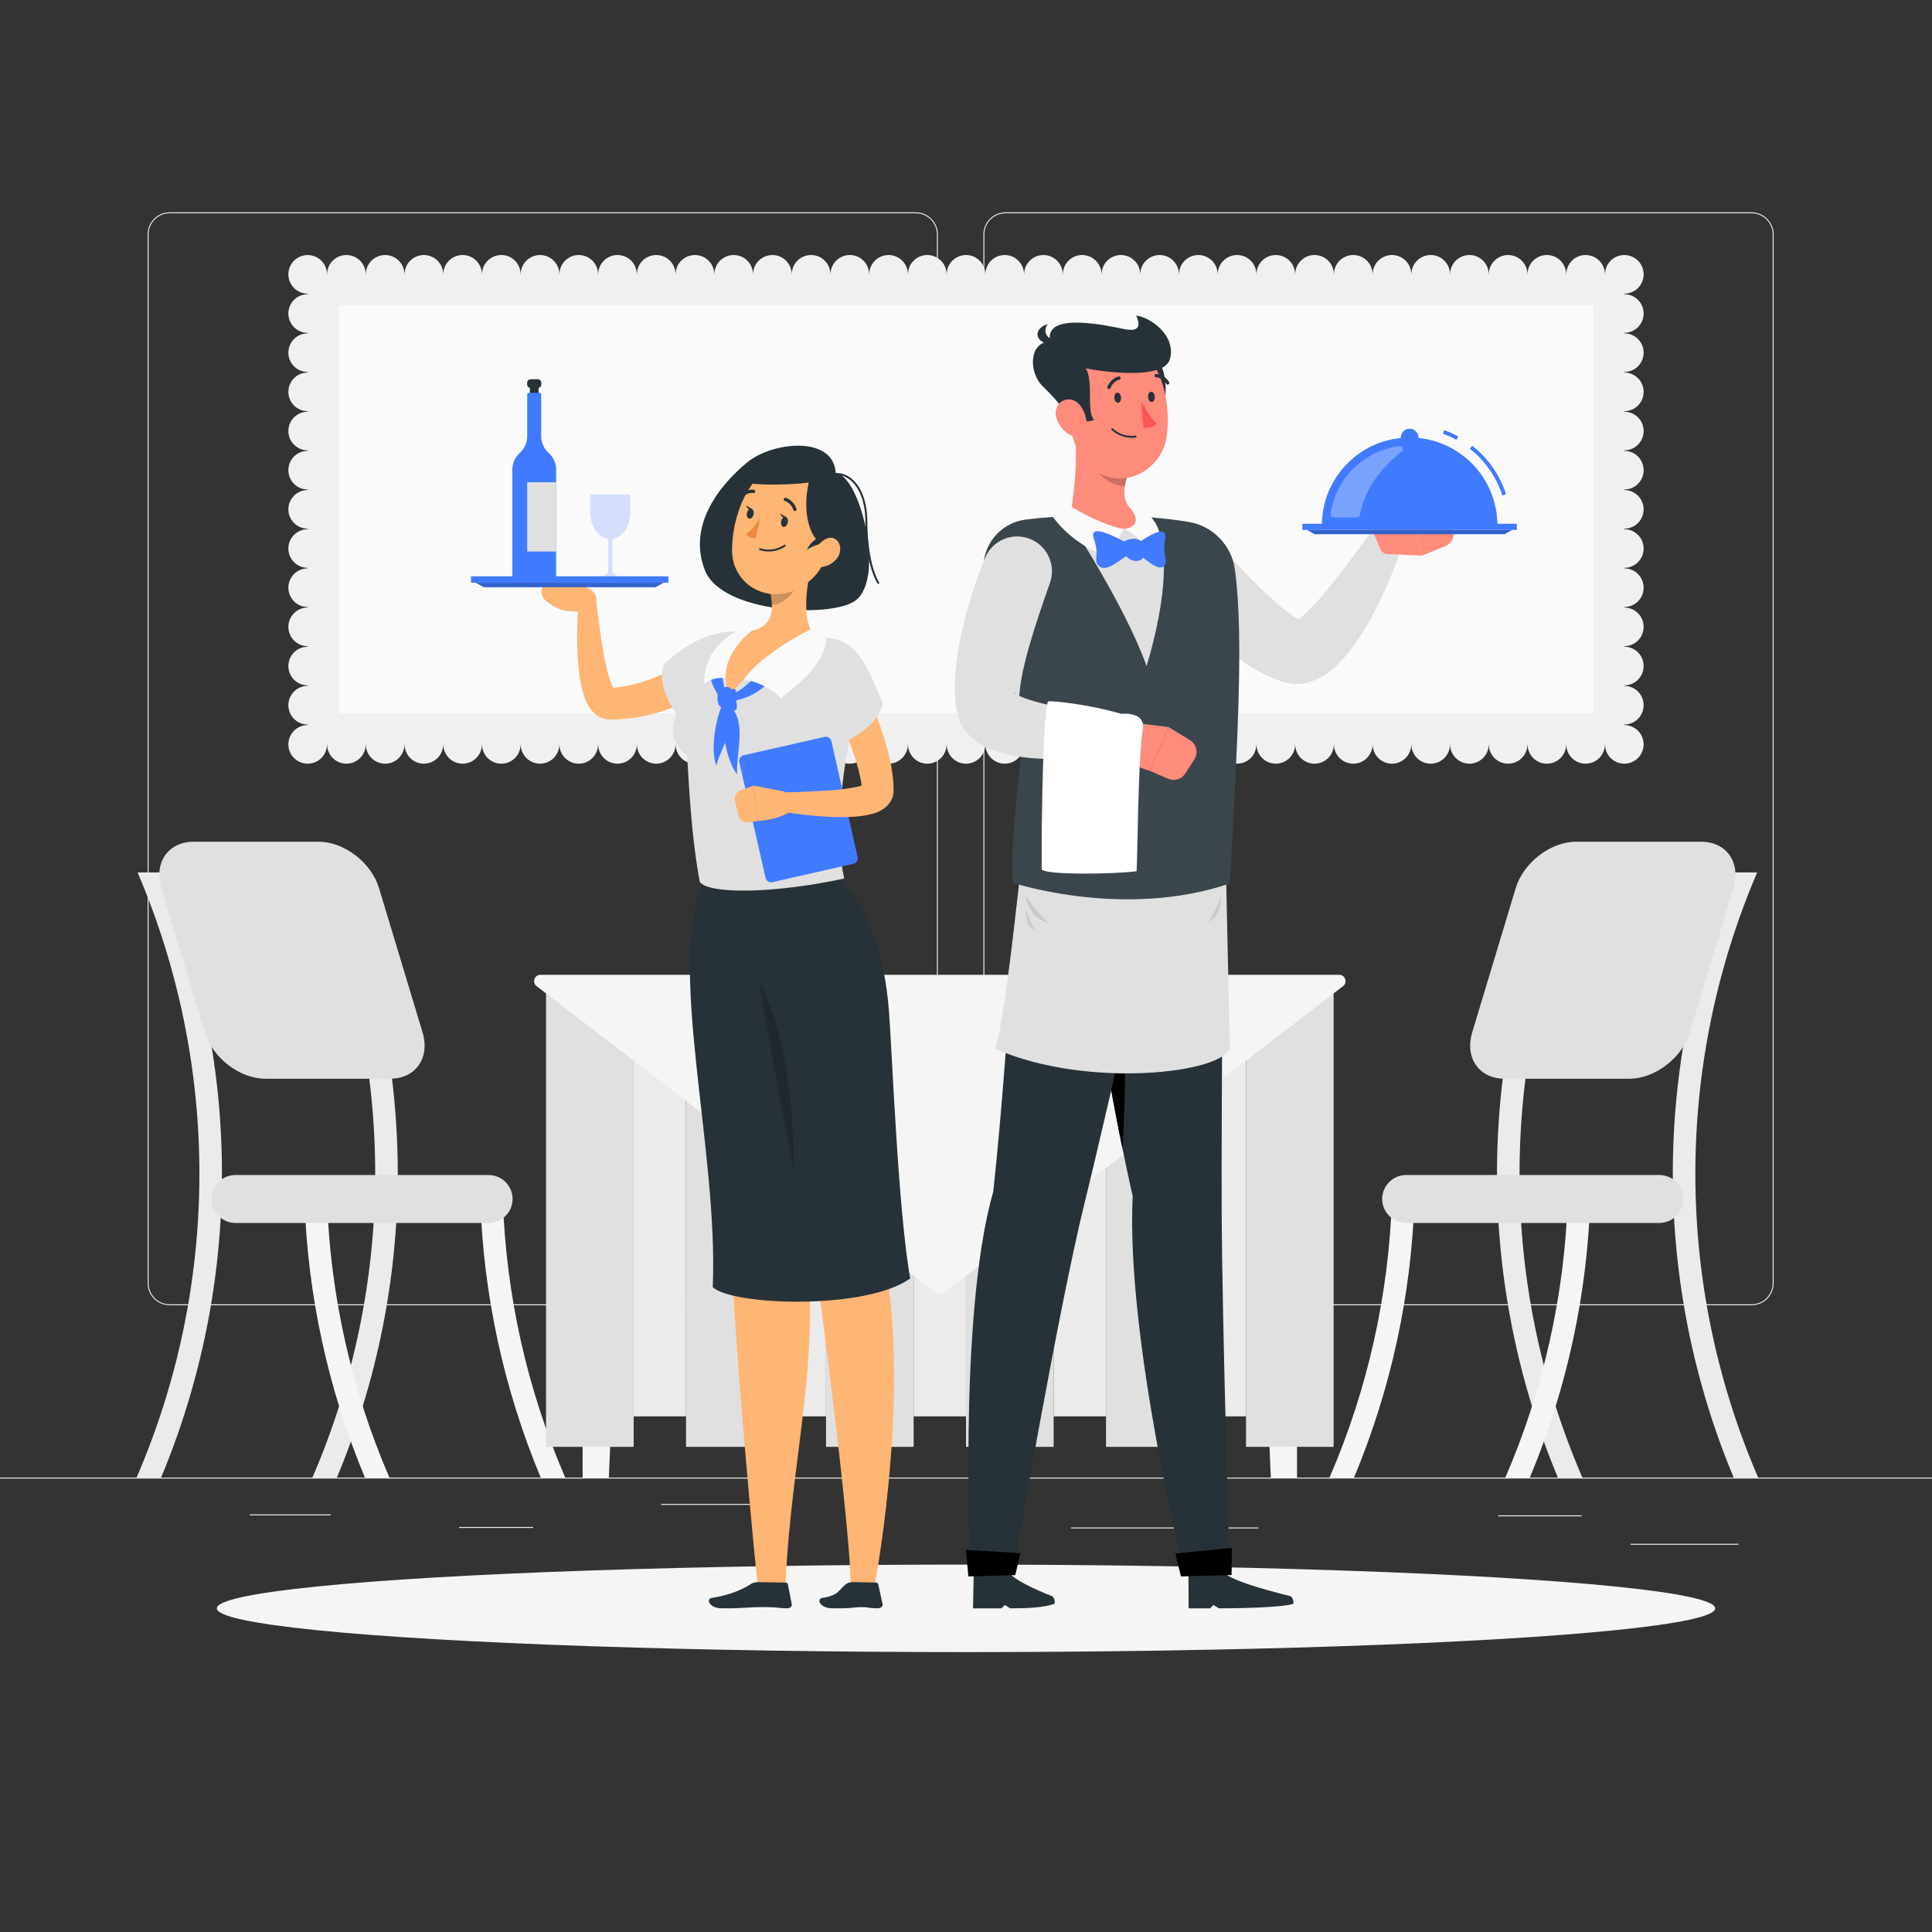<svg xmlns="http://www.w3.org/2000/svg" xmlns:xlink="http://www.w3.org/1999/xlink" x="0px" y="0px" viewBox="0 0 500 500" style="enable-background:new 0 0 500 500;" xml:space="preserve"><rect x="0" y="0" width="500" height="500" fill="#333333" stroke="none"/><g id="Background_Complete">	<g>		<rect y="382.398" style="fill:#EBEBEB;" width="500" height="0.25"></rect>		<rect x="64.667" y="391.922" style="fill:#EBEBEB;" width="20.914" height="0.25"></rect>		<rect x="171.14" y="389.208" style="fill:#EBEBEB;" width="24.193" height="0.25"></rect>		<rect x="118.808" y="395.181" style="fill:#EBEBEB;" width="19.192" height="0.25"></rect>		<rect x="422" y="399.528" style="fill:#EBEBEB;" width="27.901" height="0.25"></rect>		<rect x="387.708" y="392.172" style="fill:#EBEBEB;" width="21.625" height="0.25"></rect>		<rect x="277.213" y="395.306" style="fill:#EBEBEB;" width="48.454" height="0.25"></rect>		<path style="fill:#EBEBEB;" d="M237.014,337.8H43.915c-3.147,0-5.708-2.561-5.708-5.708V60.66c0-3.147,2.561-5.708,5.708-5.708    h193.099c3.146,0,5.707,2.561,5.707,5.708v271.432C242.721,335.239,240.16,337.8,237.014,337.8z M43.915,55.203    c-3.01,0-5.458,2.448-5.458,5.458v271.432c0,3.01,2.448,5.458,5.458,5.458h193.099c3.009,0,5.457-2.448,5.457-5.458V60.66    c0-3.009-2.448-5.458-5.457-5.458H43.915z"></path>		<path style="fill:#EBEBEB;" d="M453.31,337.8H260.212c-3.147,0-5.707-2.561-5.707-5.708V60.66c0-3.147,2.561-5.708,5.707-5.708    H453.31c3.148,0,5.708,2.561,5.708,5.708v271.432C459.019,335.239,456.458,337.8,453.31,337.8z M260.212,55.203    c-3.009,0-5.457,2.448-5.457,5.458v271.432c0,3.01,2.448,5.458,5.457,5.458H453.31c3.01,0,5.458-2.448,5.458-5.458V60.66    c0-3.009-2.448-5.458-5.458-5.458H260.212z"></path>	</g>	<g>		<path style="fill:#EBEBEB;" d="M41.686,382.398h-6.34c21.59-49.96,21.68-106.6,0.26-156.61h6.33    C62.696,275.929,62.606,332.309,41.686,382.398z"></path>		<path style="fill:#EBEBEB;" d="M87.186,382.398h-6.34c21.59-49.96,21.68-106.6,0.26-156.61h6.33    C108.196,275.929,108.106,332.309,87.186,382.398z"></path>		<path style="fill:#F5F5F5;" d="M124.291,310.3c0.78,24.55,6,48.99,15.65,72.1h6.34c-9.96-23.05-15.35-47.52-16.15-72.1H124.291z"></path>		<path style="fill:#F5F5F5;" d="M78.791,310.3c0.78,24.55,6,48.99,15.65,72.1h6.34c-9.96-23.05-15.35-47.52-16.15-72.1H78.791z"></path>		<path style="fill:#E0E0E0;" d="M126.455,316.5H60.926c-3.412,0-6.203-2.792-6.203-6.203l0,0c0-3.412,2.792-6.203,6.203-6.203    h65.528c3.412,0,6.203,2.791,6.203,6.203l0,0C132.658,313.708,129.866,316.5,126.455,316.5z"></path>		<path style="fill:#E0E0E0;" d="M100.976,279.167H68.643c-6.6,0-13.629-5.4-15.621-12l-11.264-37.333c-1.991-6.6,1.779-12,8.379-12    H82.47c6.6,0,13.629,5.4,15.621,12l11.264,37.333C111.346,273.767,107.576,279.167,100.976,279.167z"></path>	</g>	<g>		<path style="fill:#EBEBEB;" d="M448.676,382.398h6.34c-21.59-49.96-21.68-106.6-0.26-156.61h-6.33    C427.666,275.929,427.756,332.309,448.676,382.398z"></path>		<path style="fill:#EBEBEB;" d="M403.176,382.398h6.34c-21.59-49.96-21.68-106.6-0.26-156.61h-6.33    C382.166,275.929,382.256,332.309,403.176,382.398z"></path>		<path style="fill:#F5F5F5;" d="M366.071,310.3c-0.78,24.55-6,48.99-15.65,72.1h-6.34c9.96-23.05,15.35-47.52,16.15-72.1H366.071z"></path>		<path style="fill:#F5F5F5;" d="M411.571,310.3c-0.78,24.55-6,48.99-15.65,72.1h-6.34c9.96-23.05,15.35-47.52,16.15-72.1H411.571z"></path>		<path style="fill:#E0E0E0;" d="M363.908,316.5h65.529c3.412,0,6.203-2.792,6.203-6.203l0,0c0-3.412-2.791-6.203-6.203-6.203    h-65.529c-3.412,0-6.203,2.791-6.203,6.203l0,0C357.704,313.708,360.496,316.5,363.908,316.5z"></path>		<path style="fill:#E0E0E0;" d="M389.386,279.167h32.333c6.6,0,13.629-5.4,15.621-12l11.264-37.333c1.991-6.6-1.779-12-8.379-12    h-32.333c-6.6,0-13.629,5.4-15.621,12l-11.264,37.333C379.016,273.767,382.786,279.167,389.386,279.167z"></path>	</g>	<g>		<polygon style="fill:#F5F5F5;" points="162.776,260.19 150.783,260.19 150.783,382.398 157.569,382.398   "></polygon>		<polygon style="fill:#F5F5F5;" points="323.677,260.19 335.671,260.19 335.671,382.398 328.885,382.398   "></polygon>		<g>			<g>				<rect x="141.314" y="253.877" style="fill:#E0E0E0;" width="22.675" height="120.569"></rect>				<rect x="163.989" y="253.877" style="fill:#EBEBEB;" width="13.556" height="112.678"></rect>				<rect x="177.544" y="253.877" style="fill:#E0E0E0;" width="22.675" height="120.569"></rect>				<rect x="200.219" y="253.877" style="fill:#EBEBEB;" width="13.556" height="112.678"></rect>				<rect x="213.774" y="253.877" style="fill:#E0E0E0;" width="22.675" height="120.569"></rect>				<rect x="236.449" y="253.877" style="fill:#EBEBEB;" width="13.556" height="112.678"></rect>				<rect x="250.005" y="253.877" style="fill:#E0E0E0;" width="22.675" height="120.569"></rect>				<rect x="272.679" y="253.877" style="fill:#EBEBEB;" width="13.556" height="112.678"></rect>				<rect x="286.235" y="253.877" style="fill:#E0E0E0;" width="22.675" height="120.569"></rect>				<rect x="308.909" y="253.877" style="fill:#EBEBEB;" width="13.556" height="112.678"></rect>				<rect x="322.465" y="253.877" style="fill:#E0E0E0;" width="22.675" height="120.569"></rect>			</g>			<path style="fill:#F5F5F5;" d="M244.221,334.566l103.36-79.355c1.24-0.952,0.567-2.935-0.997-2.935h-206.72     c-1.564,0-2.237,1.983-0.997,2.935l103.36,79.355C242.816,335.018,243.633,335.018,244.221,334.566z"></path>		</g>	</g>	<g>		<rect x="79.631" y="71" style="fill:#F0F0F0;" width="340.738" height="121.642"></rect>		<g>			<path style="fill:#F0F0F0;" d="M420.37,197.64c-0.33,0-0.66-0.03-0.98-0.1c-0.32-0.06-0.63-0.16-0.93-0.28     c-0.3-0.13-0.601-0.28-0.87-0.46c-0.271-0.18-0.53-0.39-0.76-0.62c-0.23-0.23-0.441-0.49-0.62-0.76     c-0.181-0.27-0.33-0.56-0.46-0.86c-0.12-0.31-0.221-0.62-0.28-0.94c-0.07-0.32-0.1-0.65-0.1-0.98c0-0.32,0.029-0.65,0.1-0.98     c0.06-0.31,0.16-0.63,0.28-0.93c0.13-0.3,0.279-0.59,0.46-0.86c0.18-0.28,0.39-0.53,0.62-0.76c0.229-0.23,0.489-0.44,0.76-0.62     c0.27-0.18,0.57-0.34,0.87-0.46c0.3-0.13,0.609-0.22,0.93-0.29c0.65-0.13,1.31-0.13,1.96,0c0.32,0.07,0.63,0.16,0.93,0.29     c0.301,0.12,0.591,0.28,0.87,0.46c0.27,0.18,0.53,0.39,0.761,0.62c0.229,0.23,0.439,0.48,0.619,0.76     c0.181,0.27,0.33,0.56,0.46,0.86c0.12,0.3,0.221,0.62,0.28,0.93c0.07,0.33,0.101,0.66,0.101,0.98c0,0.33-0.03,0.66-0.101,0.98     c-0.06,0.32-0.16,0.63-0.28,0.94c-0.13,0.3-0.279,0.59-0.46,0.86c-0.18,0.27-0.39,0.53-0.619,0.76     c-0.23,0.23-0.49,0.44-0.761,0.62c-0.279,0.18-0.569,0.33-0.87,0.46c-0.3,0.12-0.609,0.22-0.93,0.28     C421.02,197.61,420.699,197.64,420.37,197.64z"></path>			<path style="fill:#F0F0F0;" d="M405.35,192.64c0-2.76,2.24-5,5-5l0,0c2.76,0,5,2.24,5,5l0,0c0,2.76-2.24,5-5,5l0,0     C407.59,197.64,405.35,195.4,405.35,192.64z M395.33,192.64c0-2.76,2.229-5,5-5l0,0c2.76,0,5,2.24,5,5l0,0c0,2.76-2.24,5-5,5l0,0     C397.56,197.64,395.33,195.4,395.33,192.64z M385.3,192.64c0-2.76,2.24-5,5-5l0,0c2.77,0,5,2.24,5,5l0,0c0,2.76-2.23,5-5,5l0,0     C387.54,197.64,385.3,195.4,385.3,192.64z M375.279,192.64c0-2.76,2.24-5,5-5l0,0c2.761,0,5,2.24,5,5l0,0c0,2.76-2.239,5-5,5l0,0     C377.52,197.64,375.279,195.4,375.279,192.64z M365.26,192.64c0-2.76,2.24-5,5-5l0,0c2.76,0,5,2.24,5,5l0,0c0,2.76-2.24,5-5,5     l0,0C367.5,197.64,365.26,195.4,365.26,192.64z M355.239,192.64c0-2.76,2.24-5,5-5l0,0c2.761,0,5,2.24,5,5l0,0     c0,2.76-2.239,5-5,5l0,0C357.479,197.64,355.239,195.4,355.239,192.64z M345.22,192.64c0-2.76,2.24-5,5-5l0,0c2.76,0,5,2.24,5,5     l0,0c0,2.76-2.24,5-5,5l0,0C347.46,197.64,345.22,195.4,345.22,192.64z M335.199,192.64c0-2.76,2.23-5,5-5l0,0     c2.761,0,5,2.24,5,5l0,0c0,2.76-2.239,5-5,5l0,0C337.43,197.64,335.199,195.4,335.199,192.64z M325.18,192.64     c0-2.76,2.23-5,4.99-5l0,0c2.76,0,5.01,2.24,5.01,5l0,0c0,2.76-2.25,5-5.01,5l0,0C327.41,197.64,325.18,195.4,325.18,192.64z      M315.149,192.64c0-2.76,2.24-5,5-5l0,0c2.761,0,5,2.24,5,5l0,0c0,2.76-2.239,5-5,5l0,0     C317.39,197.64,315.149,195.4,315.149,192.64z M305.13,192.64c0-2.76,2.24-5,5-5l0,0c2.76,0,5,2.24,5,5l0,0c0,2.76-2.24,5-5,5     l0,0C307.37,197.64,305.13,195.4,305.13,192.64z M295.109,192.64c0-2.76,2.24-5,5-5l0,0c2.761,0,5,2.24,5,5l0,0     c0,2.76-2.239,5-5,5l0,0C297.35,197.64,295.109,195.4,295.109,192.64z M285.09,192.64c0-2.76,2.24-5,5-5l0,0c2.76,0,5,2.24,5,5     l0,0c0,2.76-2.24,5-5,5l0,0C287.33,197.64,285.09,195.4,285.09,192.64z M275.06,192.64c0-2.76,2.24-5,5.01-5l0,0     c2.761,0,4.99,2.24,4.99,5l0,0c0,2.76-2.229,5-4.99,5l0,0C277.3,197.64,275.06,195.4,275.06,192.64z M265.04,192.64     c0-2.76,2.239-5,5-5l0,0c2.77,0,5,2.24,5,5l0,0c0,2.76-2.23,5-5,5l0,0C267.279,197.64,265.04,195.4,265.04,192.64z      M255.02,192.64c0-2.76,2.24-5,5-5l0,0c2.76,0,5,2.24,5,5l0,0c0,2.76-2.24,5-5,5l0,0C257.26,197.64,255.02,195.4,255.02,192.64z      M245,192.64c0-2.76,2.239-5,5-5l0,0c2.76,0,5,2.24,5,5l0,0c0,2.76-2.24,5-5,5l0,0C247.239,197.64,245,195.4,245,192.64z      M234.98,192.64c0-2.76,2.24-5,5-5l0,0c2.76,0,5,2.24,5,5l0,0c0,2.76-2.24,5-5,5l0,0C237.22,197.64,234.98,195.4,234.98,192.64z      M224.96,192.64c0-2.76,2.229-5,5-5l0,0c2.76,0,5,2.24,5,5l0,0c0,2.76-2.24,5-5,5l0,0C227.189,197.64,224.96,195.4,224.96,192.64     z M214.939,192.64c0-2.76,2.23-5,4.99-5l0,0c2.77,0,5.01,2.24,5.01,5l0,0c0,2.76-2.24,5-5.01,5l0,0     C217.17,197.64,214.939,195.4,214.939,192.64z M204.91,192.64c0-2.76,2.239-5,5-5l0,0c2.76,0,5,2.24,5,5l0,0c0,2.76-2.24,5-5,5     l0,0C207.149,197.64,204.91,195.4,204.91,192.64z M194.89,192.64c0-2.76,2.24-5,5-5l0,0c2.76,0,5,2.24,5,5l0,0c0,2.76-2.24,5-5,5     l0,0C197.13,197.64,194.89,195.4,194.89,192.64z M184.87,192.64c0-2.76,2.239-5,5-5l0,0c2.76,0,5,2.24,5,5l0,0c0,2.76-2.24,5-5,5     l0,0C187.109,197.64,184.87,195.4,184.87,192.64z M174.85,192.64c0-2.76,2.24-5,5-5l0,0c2.76,0,5,2.24,5,5l0,0c0,2.76-2.24,5-5,5     l0,0C177.09,197.64,174.85,195.4,174.85,192.64z M164.83,192.64c0-2.76,2.239-5,5-5l0,0c2.76,0,5,2.24,5,5l0,0c0,2.76-2.24,5-5,5     l0,0C167.069,197.64,164.83,195.4,164.83,192.64z M154.81,192.64c0-2.76,2.23-5,4.99-5l0,0c2.77,0,5.01,2.24,5.01,5l0,0     c0,2.76-2.24,5-5.01,5l0,0C157.04,197.64,154.81,195.4,154.81,192.64z M144.779,192.64c0-2.76,2.24-5,5-5l0,0c2.761,0,5,2.24,5,5     l0,0c0,2.76-2.239,5-5,5l0,0C147.02,197.64,144.779,195.4,144.779,192.64z M134.76,192.64c0-2.76,2.24-5,5-5l0,0     c2.76,0,5,2.24,5,5l0,0c0,2.76-2.24,5-5,5l0,0C137,197.64,134.76,195.4,134.76,192.64z M124.739,192.64c0-2.76,2.24-5,5-5l0,0     c2.761,0,5,2.24,5,5l0,0c0,2.76-2.239,5-5,5l0,0C126.979,197.64,124.739,195.4,124.739,192.64z M114.72,192.64c0-2.76,2.24-5,5-5     l0,0c2.76,0,5,2.24,5,5l0,0c0,2.76-2.24,5-5,5l0,0C116.96,197.64,114.72,195.4,114.72,192.64z M104.699,192.64c0-2.76,2.23-5,5-5     l0,0c2.761,0,5,2.24,5,5l0,0c0,2.76-2.239,5-5,5l0,0C106.93,197.64,104.699,195.4,104.699,192.64z M94.67,192.64     c0-2.76,2.24-5,5.01-5l0,0c2.76,0,4.99,2.24,4.99,5l0,0c0,2.76-2.23,5-4.99,5l0,0C96.91,197.64,94.67,195.4,94.67,192.64z      M84.649,192.64c0-2.76,2.24-5,5-5l0,0c2.761,0,5,2.24,5,5l0,0c0,2.76-2.239,5-5,5l0,0C86.89,197.64,84.649,195.4,84.649,192.64z     "></path>			<path style="fill:#F0F0F0;" d="M79.63,197.64c-0.33,0-0.65-0.03-0.98-0.1c-0.319-0.06-0.63-0.16-0.93-0.28     c-0.3-0.13-0.59-0.28-0.87-0.46c-0.27-0.18-0.53-0.39-0.76-0.62c-0.93-0.93-1.46-2.22-1.46-3.54c0-1.31,0.53-2.6,1.46-3.53     c0.229-0.23,0.49-0.44,0.76-0.62c0.28-0.18,0.57-0.34,0.87-0.46c0.3-0.13,0.61-0.23,0.93-0.29c1.63-0.33,3.351,0.21,4.521,1.37     c0.93,0.93,1.46,2.22,1.46,3.53c0,1.32-0.53,2.61-1.46,3.54C82.239,197.11,80.949,197.64,79.63,197.64z"></path>			<path style="fill:#F0F0F0;" d="M74.63,182.51c0-2.77,2.24-5.01,5-5.01l0,0c2.76,0,5,2.24,5,5.01l0,0c0,2.76-2.24,5-5,5l0,0     C76.87,187.51,74.63,185.27,74.63,182.51z M74.63,172.37c0-2.76,2.24-5,5-5l0,0c2.76,0,5,2.24,5,5l0,0c0,2.76-2.24,5-5,5l0,0     C76.87,177.37,74.63,175.13,74.63,172.37z M74.63,162.23c0-2.76,2.24-5,5-5l0,0c2.76,0,5,2.24,5,5l0,0c0,2.76-2.24,5-5,5l0,0     C76.87,167.23,74.63,164.99,74.63,162.23z M74.63,152.09c0-2.76,2.24-5,5-5l0,0c2.76,0,5,2.24,5,5l0,0c0,2.77-2.24,5.01-5,5.01     l0,0C76.87,157.1,74.63,154.86,74.63,152.09z M74.63,141.96c0-2.76,2.24-5,5-5l0,0c2.76,0,5,2.24,5,5l0,0c0,2.76-2.24,5-5,5l0,0     C76.87,146.96,74.63,144.72,74.63,141.96z M74.63,131.82c0-2.76,2.24-5,5-5l0,0c2.76,0,5,2.24,5,5l0,0c0,2.76-2.24,5-5,5l0,0     C76.87,136.82,74.63,134.58,74.63,131.82z M74.63,121.68c0-2.76,2.24-5,5-5l0,0c2.76,0,5,2.24,5,5l0,0c0,2.77-2.24,5.01-5,5.01     l0,0C76.87,126.69,74.63,124.45,74.63,121.68z M74.63,111.55c0-2.77,2.24-5,5-5l0,0c2.76,0,5,2.23,5,5l0,0c0,2.76-2.24,5-5,5l0,0     C76.87,116.55,74.63,114.31,74.63,111.55z M74.63,101.41c0-2.76,2.24-5,5-5l0,0c2.76,0,5,2.24,5,5l0,0c0,2.76-2.24,5-5,5l0,0     C76.87,106.41,74.63,104.17,74.63,101.41z M74.63,91.27c0-2.76,2.24-5,5-5l0,0c2.76,0,5,2.24,5,5l0,0c0,2.77-2.24,5-5,5l0,0     C76.87,96.27,74.63,94.04,74.63,91.27z M74.63,81.14c0-2.77,2.24-5,5-5l0,0c2.76,0,5,2.23,5,5l0,0c0,2.76-2.24,5-5,5l0,0     C76.87,86.14,74.63,83.9,74.63,81.14z"></path>			<path style="fill:#F0F0F0;" d="M79.63,76c-0.33,0-0.65-0.03-0.98-0.1c-0.319-0.06-0.63-0.16-0.93-0.28     c-0.3-0.13-0.59-0.28-0.87-0.46c-0.27-0.19-0.53-0.39-0.76-0.63c-0.23-0.23-0.44-0.48-0.62-0.76c-0.18-0.27-0.33-0.56-0.46-0.86     c-0.12-0.3-0.22-0.61-0.28-0.93c-0.069-0.32-0.1-0.65-0.1-0.98c0-1.32,0.53-2.6,1.46-3.54c0.229-0.23,0.49-0.43,0.76-0.62     c0.28-0.18,0.57-0.33,0.87-0.46c0.3-0.12,0.61-0.22,0.93-0.28c1.63-0.33,3.351,0.2,4.521,1.36c0.93,0.94,1.46,2.22,1.46,3.54     c0,0.33-0.03,0.66-0.101,0.98c-0.06,0.32-0.159,0.63-0.279,0.93c-0.13,0.3-0.28,0.59-0.46,0.86c-0.181,0.28-0.391,0.53-0.62,0.76     C82.239,75.47,80.949,76,79.63,76z"></path>			<path style="fill:#F0F0F0;" d="M405.35,71c0-2.76,2.24-5,5-5l0,0c2.76,0,5,2.24,5,5l0,0c0,2.76-2.24,5-5,5l0,0     C407.59,76,405.35,73.76,405.35,71z M395.319,71c0-2.76,2.24-5,5.011-5l0,0c2.76,0,4.989,2.24,4.989,5l0,0     c0,2.76-2.229,5-4.989,5l0,0C397.56,76,395.319,73.76,395.319,71z M385.3,71c0-2.76,2.24-5,5-5l0,0c2.76,0,5,2.24,5,5l0,0     c0,2.76-2.24,5-5,5l0,0C387.54,76,385.3,73.76,385.3,71z M375.279,71c0-2.76,2.24-5,5-5l0,0c2.761,0,5,2.24,5,5l0,0     c0,2.76-2.239,5-5,5l0,0C377.52,76,375.279,73.76,375.279,71z M365.26,71c0-2.76,2.24-5,5-5l0,0c2.76,0,5,2.24,5,5l0,0     c0,2.76-2.24,5-5,5l0,0C367.5,76,365.26,73.76,365.26,71z M355.239,71c0-2.76,2.24-5,5-5l0,0c2.761,0,5,2.24,5,5l0,0     c0,2.76-2.239,5-5,5l0,0C357.479,76,355.239,73.76,355.239,71z M345.22,71c0-2.76,2.229-5,5-5l0,0c2.76,0,5,2.24,5,5l0,0     c0,2.76-2.24,5-5,5l0,0C347.449,76,345.22,73.76,345.22,71z M335.199,71c0-2.76,2.23-5,4.99-5l0,0c2.77,0,5.01,2.24,5.01,5l0,0     c0,2.76-2.239,5-5.01,5l0,0C337.43,76,335.199,73.76,335.199,71z M325.17,71c0-2.76,2.24-5,5-5l0,0c2.76,0,5,2.24,5,5l0,0     c0,2.76-2.24,5-5,5l0,0C327.41,76,325.17,73.76,325.17,71z M315.149,71c0-2.76,2.24-5,5-5l0,0c2.761,0,5,2.24,5,5l0,0     c0,2.76-2.239,5-5,5l0,0C317.39,76,315.149,73.76,315.149,71z M305.13,71c0-2.76,2.24-5,5-5l0,0c2.76,0,5,2.24,5,5l0,0     c0,2.76-2.24,5-5,5l0,0C307.37,76,305.13,73.76,305.13,71z M295.109,71c0-2.76,2.24-5,5-5l0,0c2.761,0,5,2.24,5,5l0,0     c0,2.76-2.239,5-5,5l0,0C297.35,76,295.109,73.76,295.109,71z M285.09,71c0-2.76,2.24-5,5-5l0,0c2.76,0,5,2.24,5,5l0,0     c0,2.76-2.24,5-5,5l0,0C287.33,76,285.09,73.76,285.09,71z M275.069,71c0-2.76,2.23-5,4.99-5l0,0c2.76,0,5.01,2.24,5.01,5l0,0     c0,2.76-2.25,5-5.01,5l0,0C277.3,76,275.069,73.76,275.069,71z M265.04,71c0-2.76,2.239-5,5-5l0,0c2.76,0,5,2.24,5,5l0,0     c0,2.76-2.24,5-5,5l0,0C267.279,76,265.04,73.76,265.04,71z M255.02,71c0-2.76,2.24-5,5-5l0,0c2.76,0,5,2.24,5,5l0,0     c0,2.76-2.24,5-5,5l0,0C257.26,76,255.02,73.76,255.02,71z M245,71c0-2.76,2.239-5,5-5l0,0c2.76,0,5,2.24,5,5l0,0     c0,2.76-2.24,5-5,5l0,0C247.239,76,245,73.76,245,71z M234.98,71c0-2.76,2.24-5,5-5l0,0c2.76,0,5,2.24,5,5l0,0c0,2.76-2.24,5-5,5     l0,0C237.22,76,234.98,73.76,234.98,71z M224.96,71c0-2.76,2.229-5,5-5l0,0c2.76,0,5,2.24,5,5l0,0c0,2.76-2.24,5-5,5l0,0     C227.189,76,224.96,73.76,224.96,71z M214.93,71c0-2.76,2.24-5,5.01-5l0,0c2.76,0,4.99,2.24,4.99,5l0,0c0,2.76-2.23,5-4.99,5l0,0     C217.17,76,214.93,73.76,214.93,71z M204.91,71c0-2.76,2.239-5,5-5l0,0c2.76,0,5,2.24,5,5l0,0c0,2.76-2.24,5-5,5l0,0     C207.149,76,204.91,73.76,204.91,71z M194.89,71c0-2.76,2.24-5,5-5l0,0c2.76,0,5,2.24,5,5l0,0c0,2.76-2.24,5-5,5l0,0     C197.13,76,194.89,73.76,194.89,71z M184.87,71c0-2.76,2.239-5,5-5l0,0c2.76,0,5,2.24,5,5l0,0c0,2.76-2.24,5-5,5l0,0     C187.109,76,184.87,73.76,184.87,71z M174.85,71c0-2.76,2.23-5,5-5l0,0c2.76,0,5,2.24,5,5l0,0c0,2.76-2.24,5-5,5l0,0     C177.08,76,174.85,73.76,174.85,71z M164.83,71c0-2.76,2.23-5,4.989-5l0,0c2.77,0,5.011,2.24,5.011,5l0,0c0,2.76-2.24,5-5.011,5     l0,0C167.06,76,164.83,73.76,164.83,71z M154.81,71c0-2.76,2.23-5,4.99-5l0,0c2.76,0,5,2.24,5,5l0,0c0,2.76-2.24,5-5,5l0,0     C157.04,76,154.81,73.76,154.81,71z M144.779,71c0-2.76,2.24-5,5-5l0,0c2.761,0,5,2.24,5,5l0,0c0,2.76-2.239,5-5,5l0,0     C147.02,76,144.779,73.76,144.779,71z M134.76,71c0-2.76,2.24-5,5-5l0,0c2.76,0,5,2.24,5,5l0,0c0,2.76-2.24,5-5,5l0,0     C137,76,134.76,73.76,134.76,71z M124.739,71c0-2.76,2.24-5,5-5l0,0c2.761,0,5,2.24,5,5l0,0c0,2.76-2.239,5-5,5l0,0     C126.979,76,124.739,73.76,124.739,71z M114.72,71c0-2.76,2.24-5,5-5l0,0c2.76,0,5,2.24,5,5l0,0c0,2.76-2.24,5-5,5l0,0     C116.96,76,114.72,73.76,114.72,71z M104.699,71c0-2.76,2.24-5,5-5l0,0c2.761,0,5,2.24,5,5l0,0c0,2.76-2.239,5-5,5l0,0     C106.939,76,104.699,73.76,104.699,71z M94.67,71c0-2.76,2.24-5,5-5l0,0c2.76,0,5,2.24,5,5l0,0c0,2.76-2.24,5-5,5l0,0     C96.91,76,94.67,73.76,94.67,71z M84.649,71c0-2.76,2.24-5,5-5l0,0c2.761,0,5,2.24,5,5l0,0c0,2.76-2.239,5-5,5l0,0     C86.89,76,84.649,73.76,84.649,71z"></path>			<path style="fill:#F0F0F0;" d="M420.37,76c-0.33,0-0.66-0.03-0.98-0.1c-0.32-0.06-0.63-0.16-0.93-0.28     c-0.3-0.13-0.601-0.28-0.87-0.46c-0.271-0.18-0.53-0.39-0.76-0.62c-0.23-0.23-0.441-0.49-0.62-0.76     c-0.181-0.27-0.33-0.57-0.46-0.87c-0.12-0.3-0.221-0.61-0.28-0.93c-0.07-0.32-0.1-0.65-0.1-0.98c0-0.32,0.029-0.65,0.1-0.98     c0.06-0.32,0.16-0.63,0.28-0.93c0.13-0.3,0.279-0.59,0.46-0.87c0.18-0.27,0.39-0.53,0.62-0.76c0.229-0.23,0.489-0.44,0.76-0.62     c0.27-0.18,0.57-0.33,0.87-0.46c0.3-0.12,0.609-0.22,0.93-0.28c0.65-0.13,1.31-0.13,1.96,0c0.32,0.06,0.63,0.16,0.93,0.28     c0.301,0.13,0.591,0.28,0.87,0.46c0.27,0.18,0.53,0.39,0.761,0.62c0.229,0.23,0.43,0.49,0.619,0.76     c0.181,0.27,0.33,0.57,0.46,0.87c0.12,0.3,0.221,0.61,0.28,0.93c0.07,0.33,0.101,0.66,0.101,0.98c0,0.33-0.03,0.66-0.101,0.98     c-0.06,0.32-0.16,0.63-0.28,0.93c-0.13,0.3-0.279,0.6-0.46,0.87c-0.189,0.27-0.39,0.53-0.619,0.76     c-0.23,0.23-0.49,0.44-0.761,0.62c-0.279,0.18-0.569,0.33-0.87,0.46c-0.3,0.12-0.609,0.22-0.93,0.28     C421.029,75.97,420.699,76,420.37,76z"></path>			<path style="fill:#F0F0F0;" d="M415.37,182.51c0-2.77,2.239-5.01,5-5.01l0,0c2.76,0,5,2.24,5,5.01l0,0c0,2.76-2.24,4.99-5,4.99     l0,0C417.609,187.5,415.37,185.27,415.37,182.51z M415.37,172.37c0-2.76,2.239-5,5-5l0,0c2.76,0,5,2.24,5,5l0,0     c0,2.76-2.24,5-5,5l0,0C417.609,177.37,415.37,175.13,415.37,172.37z M415.37,162.23c0-2.76,2.239-5,5-5l0,0c2.76,0,5,2.24,5,5     l0,0c0,2.76-2.24,5-5,5l0,0C417.609,167.23,415.37,164.99,415.37,162.23z M415.37,152.1c0-2.77,2.239-5.01,5-5.01l0,0     c2.76,0,5,2.24,5,5.01l0,0c0,2.76-2.24,4.99-5,4.99l0,0C417.609,157.09,415.37,154.86,415.37,152.1z M415.37,141.96     c0-2.76,2.239-5,5-5l0,0c2.76,0,5,2.24,5,5l0,0c0,2.76-2.24,5-5,5l0,0C417.609,146.96,415.37,144.72,415.37,141.96z      M415.37,131.82c0-2.76,2.239-5,5-5l0,0c2.76,0,5,2.24,5,5l0,0c0,2.76-2.24,5-5,5l0,0     C417.609,136.82,415.37,134.58,415.37,131.82z M415.37,121.69c0-2.77,2.239-5.01,5-5.01l0,0c2.76,0,5,2.24,5,5.01l0,0     c0,2.75-2.24,4.99-5,4.99l0,0C417.609,126.68,415.37,124.44,415.37,121.69z M415.37,111.55c0-2.76,2.239-5,5-5l0,0     c2.76,0,5,2.24,5,5l0,0c0,2.76-2.24,5-5,5l0,0C417.609,116.55,415.37,114.31,415.37,111.55z M415.37,101.41c0-2.76,2.239-5,5-5     l0,0c2.76,0,5,2.24,5,5l0,0c0,2.76-2.24,5-5,5l0,0C417.609,106.41,415.37,104.17,415.37,101.41z M415.37,91.28     c0-2.77,2.239-5.01,5-5.01l0,0c2.76,0,5,2.24,5,5.01l0,0c0,2.75-2.24,4.99-5,4.99l0,0C417.609,96.27,415.37,94.03,415.37,91.28z      M415.37,81.14c0-2.76,2.239-5,5-5l0,0c2.76,0,5,2.24,5,5l0,0c0,2.76-2.24,5-5,5l0,0C417.609,86.14,415.37,83.9,415.37,81.14z"></path>		</g>	</g>			<rect x="197.179" y="-30.548" transform="matrix(-1.836970e-16 1 -1 -1.836970e-16 381.821 -118.179)" style="fill:#FAFAFA;" width="105.642" height="324.738"></rect></g><g id="Background_Simple" style="display:none;">	<g style="display:inline;">		<path style="fill:#407BFF;" d="M406.203,262.586c-2.297,3.097-4.77,6.062-7.41,8.873c-22.726,24.197-60.306,39.902-93.487,31.368    c-19.763-5.083-33.618-22.418-50.867-33.344c-21.699-13.745-49.215-16.875-74.008-20.766    c-33.483-5.255-64.679-13.085-85.814-41.206c-17.572-23.38-24.292-55.4-11.658-82.279c12.019-25.569,32.067-48.17,54.196-65.526    c19.044-14.936,39.445-20.739,61.93-8.382c14.685,8.071,26.041,20.899,37.624,32.998c13.097,13.68,29.841,30.633,49.428,33.596    c18.689,2.828,38.009-6.385,56.708-6.622c30.887-0.391,60.248,20.148,73.644,47.982    C432.399,192.338,427.727,233.567,406.203,262.586z"></path>		<path style="opacity:0.9;fill:#FFFFFF;" d="M406.203,262.586c-2.297,3.097-4.77,6.062-7.41,8.873    c-22.726,24.197-60.306,39.902-93.487,31.368c-19.763-5.083-33.618-22.418-50.867-33.344    c-21.699-13.745-49.215-16.875-74.008-20.766c-33.483-5.255-64.679-13.085-85.814-41.206c-17.572-23.38-24.292-55.4-11.658-82.279    c12.019-25.569,32.067-48.17,54.196-65.526c19.044-14.936,39.445-20.739,61.93-8.382c14.685,8.071,26.041,20.899,37.624,32.998    c13.097,13.68,29.841,30.633,49.428,33.596c18.689,2.828,38.009-6.385,56.708-6.622c30.887-0.391,60.248,20.148,73.644,47.982    C432.399,192.338,427.727,233.567,406.203,262.586z"></path>	</g></g><g id="Shadow_1_">	<ellipse id="_x3C_Path_x3E__114_" style="fill:#F5F5F5;" cx="250" cy="416.238" rx="193.889" ry="11.323"></ellipse></g><g id="Obj_1"></g><g id="Character_1">	<g>		<path style="fill:#263238;" d="M193.389,119.652c-7.786,6.422-15.399,16.773-10.935,27.982c4.463,11.208,33.03,12.357,39.01,7.734    c7.8-6.03,0.906-32.717-5.173-32.873C215.816,112.605,199.902,114.28,193.389,119.652z"></path>		<path style="fill:#FFB573;" d="M182.48,227.805c0,0,3.131,56.932,6.576,87.765c0.356,28.946,6.965,94.349,6.965,94.349l7.305,0    c1.23-32.448,10.266-62.748,4.262-91.37c14.048-56.2,4.412-90.711,4.412-90.711L182.48,227.805z"></path>		<path style="fill:#FFB573;" d="M190.438,227.838c0,0,15.05,63.148,19.176,90.058c4.333,28.262,10.792,83.104,10.492,92.023h6.317    c0,0,10.598-55.477,0.788-91.041c8.091-79.964-11.874-91.041-11.874-91.041H190.438z"></path>		<path style="fill:#FFB573;" d="M154.349,154.786c-0.474-3.403-6.731-3.694-6.731-3.694l-3.017-1.513    c-1.259-0.632-2.626-0.327-3.228,0.719l-0.955,1.659c-0.667,1.158-0.173,2.82,1.113,3.745l0.91,0.656    c1.545,1.112,3.377,1.757,5.278,1.856l2.769,0.145c0.634,0.033,1.241-0.042,1.799-0.215    C153.708,157.703,154.568,156.257,154.349,154.786L154.349,154.786z"></path>		<path style="fill:#FFB573;" d="M187.322,174.745c-0.379,0.382-0.585,0.571-0.866,0.83l-0.785,0.692    c-0.523,0.444-1.059,0.855-1.594,1.262c-1.077,0.801-2.179,1.546-3.308,2.241c-2.264,1.381-4.656,2.524-7.116,3.48    c-4.914,1.936-10.194,2.905-15.426,2.979l-0.123,0.003l-0.337-0.003c-0.241-0.01-0.478-0.015-0.717-0.059    c-0.486-0.07-0.942-0.2-1.374-0.374c-0.846-0.351-1.484-0.831-1.98-1.295c-0.942-0.926-1.434-1.79-1.813-2.561    c-0.733-1.547-1.087-2.9-1.391-4.227c-0.586-2.638-0.803-5.14-0.973-7.627c-0.284-4.975-0.144-9.814,0.301-14.718    c0.111-1.231,1.2-2.138,2.431-2.027c1.074,0.098,1.902,0.938,2.021,1.969l0.006,0.054c0.542,4.662,1.159,9.392,1.974,13.922    c0.403,2.259,0.905,4.499,1.533,6.491c0.31,0.982,0.696,1.92,1.061,2.501c0.171,0.289,0.354,0.433,0.278,0.334    c-0.051-0.066-0.193-0.2-0.484-0.325c-0.151-0.068-0.32-0.117-0.508-0.149c-0.093-0.006-0.179-0.03-0.271-0.029l-0.113,0.002    l0.102-0.01c2.161-0.19,4.292-0.56,6.382-1.063c2.081-0.541,4.126-1.207,6.102-2.038c1.98-0.824,3.874-1.844,5.688-2.963    c0.909-0.556,1.792-1.151,2.635-1.775c0.419-0.313,0.828-0.637,1.225-0.957l0.576-0.477l0.446-0.393l0.256-0.226    c1.862-1.641,4.701-1.461,6.342,0.4C189.071,170.393,188.964,173.08,187.322,174.745z"></path>		<path style="fill:#E0E0E0;" d="M192.24,163.642c-7.913-1.32-16.214,4.058-20.514,8.439c-2.212,6.684,4.892,14.799,4.892,14.799    s10.13-6.222,13.785-10.47C194.059,172.161,196.798,164.402,192.24,163.642z"></path>		<path style="fill:#263238;" d="M216.743,227.082c0,0,11.16,7.909,13.291,34.25c0.838,10.363,2.348,51.734,5.531,69.536    c-11.451,8.182-45.732,7.066-51.102,2.277c1.514-35.989-12.241-83.746-2.266-105.701    C198.69,225.415,216.743,227.082,216.743,227.082z"></path>		<path style="opacity:0.2;" d="M205.416,302.591c0.156-15.133-2.077-35.953-8.85-48.29    C198.882,269.699,205.416,302.591,205.416,302.591z"></path>		<path style="fill:#E0E0E0;" d="M176.933,175.841c0.01,8.566-6.834,13.072,0.9,19.667c0.454,7.404,1.023,20.652,3.264,32.723    c2.35,3.27,19.536,3.008,37.381-0.875c-2.325-10.343-1.471-27.202,4.643-50.262c1.418-5.346-2.139-10.849-7.64-11.818    c-1.47-0.259-3.029-0.5-4.627-0.697c-6.215-0.765-11.309-1.345-16.812-1.256c-1.824,0.03-3.712,0.119-5.517,0.236    C182.013,163.981,176.926,169.306,176.933,175.841z"></path>		<path style="fill:#407BFF;" d="M220.84,223.553l-20.954,4.746c-0.797,0.18-1.589-0.319-1.769-1.116l-6.785-29.958    c-0.18-0.797,0.319-1.589,1.116-1.769l20.954-4.746c0.797-0.181,1.589,0.319,1.769,1.116l6.785,29.958    C222.136,222.581,221.636,223.373,220.84,223.553z"></path>		<path style="fill:#407BFF;" d="M196.068,174.371c0,0-3.386,4.057-6.189,5.021l-0.321,2.014c6.071-0.847,9.233-4.758,9.233-4.758    L196.068,174.371z"></path>		<path style="fill:#407BFF;" d="M186.863,171.919c0,0-0.148,5.283,1.315,7.86l-1.093,1.722c-3.99-4.654-3.771-9.678-3.771-9.678    L186.863,171.919z"></path>		<path style="fill:#FFB573;" d="M210.169,145.557c-1.34,5.321-2.912,15.136,0.686,19.022c0,0-13.401,3.662-22.144,15.66    c-3.955-12.611,5.332-16.915,5.332-16.915c6.106-0.987,6.182-5.466,5.349-9.741L210.169,145.557z"></path>		<path style="opacity:0.2;" d="M205.776,148.832l-6.378,4.746c0.201,1.012,0.344,2.034,0.364,3.018    c2.322-0.16,5.618-2.449,5.988-4.839C205.933,150.564,205.943,149.406,205.776,148.832z"></path>		<path style="fill:#FFB573;" d="M216.388,136.079c-2.566,8.624-3.47,12.333-8.878,15.72c-8.135,5.096-18.033-0.145-18.063-9.411    c-0.027-8.341,4.173-21.043,13.44-22.381C212.018,118.688,218.954,127.455,216.388,136.079z"></path>		<path style="fill:#263238;" d="M209.671,123.49c-2.432,8.31-0.35,17.048,4.612,18.04c6.889-2.569,6.544-10.223,4.79-13.723    C217.319,124.308,211.072,118.703,209.671,123.49z"></path>		<path style="fill:#263238;" d="M213.439,138.415c-3.829,1.279-4.573,3.849-4.573,3.849s2.631-1.863,5.15-1.515    C213.409,139.538,213.439,138.415,213.439,138.415z"></path>		<path style="fill:#263238;" d="M203.868,135.27c-0.166,0.713-0.68,1.195-1.149,1.076c-0.469-0.119-0.715-0.794-0.549-1.507    c0.166-0.713,0.68-1.195,1.149-1.076C203.788,133.882,204.034,134.557,203.868,135.27z"></path>		<path style="fill:#263238;" d="M195.017,133.156c-0.166,0.713-0.68,1.195-1.149,1.076c-0.469-0.119-0.715-0.794-0.549-1.507    c0.166-0.713,0.68-1.195,1.149-1.076C194.937,131.768,195.183,132.443,195.017,133.156z"></path>		<path style="fill:#263238;" d="M194.666,131.741l-1.608-0.931C193.058,130.81,193.631,132.372,194.666,131.741z"></path>		<path style="fill:#ED893E;" d="M196.679,134.318c0,0-1.931,2.761-3.615,3.902c0.743,1.119,2.446,1.126,2.446,1.126    L196.679,134.318z"></path>		<path style="fill:#FFB573;" d="M216.435,144.73c-1.247,1.418-2.904,2.042-4.29,2.007c-2.085-0.053-2.447-2.455-1.297-4.43    c1.034-1.777,3.365-3.892,5.184-2.882C217.823,140.421,217.861,143.109,216.435,144.73z"></path>		<path style="fill:#263238;" d="M205.543,132.207c-0.104-0.05-0.188-0.141-0.228-0.259c-0.616-1.841-2.151-2.291-2.169-2.296    c-0.228-0.066-0.37-0.304-0.31-0.534c0.06-0.23,0.295-0.363,0.527-0.298c0.081,0.023,2.008,0.587,2.772,2.871    c0.076,0.228-0.046,0.47-0.272,0.541C205.754,132.266,205.64,132.255,205.543,132.207z"></path>		<path style="fill:#263238;" d="M191.778,128.901c-0.107,0.002-0.217-0.036-0.303-0.114c-0.179-0.162-0.196-0.436-0.038-0.611    c1.581-1.756,3.56-1.446,3.644-1.431c0.236,0.04,0.4,0.263,0.365,0.498c-0.034,0.235-0.253,0.393-0.489,0.354    c-0.077-0.013-1.614-0.232-2.872,1.165C192.004,128.852,191.892,128.899,191.778,128.901z"></path>		<path style="fill:#263238;" d="M203.517,133.855l-1.608-0.931C201.909,132.924,202.482,134.486,203.517,133.855z"></path>		<path style="fill:#FFB573;" d="M202.952,204.855l-7.916-1.548l0.899,9.189c0,0,5.961-0.259,9.424-3.022l0.32-1.206    C205.267,206.308,204.819,205.583,202.952,204.855z"></path>		<path style="fill:#FFB573;" d="M190.187,207.234l0.933,3.886c0.279,1.162,1.404,1.914,2.584,1.728l2.232-0.352l-0.899-9.189    l-3.406,1.24C190.537,204.945,189.915,206.102,190.187,207.234z"></path>		<path style="fill:#FFB573;" d="M220.892,171.981c2.465,4.73,4.526,9.43,6.343,14.398c0.904,2.472,1.75,4.988,2.433,7.596    c0.683,2.612,1.269,5.292,1.505,8.198c0.061,0.726,0.09,1.475,0.096,2.237l-0.002,0.268l-0.027,0.435    c-0.02,0.286-0.084,0.582-0.157,0.872c-0.148,0.571-0.4,1.119-0.681,1.554c-0.574,0.893-1.221,1.425-1.779,1.816    c-1.111,0.736-2.015,1.028-2.843,1.269c-0.829,0.232-1.59,0.374-2.328,0.485c-2.927,0.424-5.574,0.386-8.225,0.307    c-5.278-0.223-10.366-0.876-15.483-1.854c-1.214-0.232-2.011-1.404-1.779-2.618c0.202-1.059,1.12-1.8,2.156-1.819l0.051-0.001    c4.992-0.093,10.056-0.222,14.929-0.598c2.419-0.191,4.861-0.468,6.932-0.956c0.508-0.124,0.986-0.267,1.367-0.419    c0.38-0.141,0.665-0.333,0.6-0.32c-0.045,0.02-0.217,0.114-0.456,0.468c-0.11,0.169-0.234,0.42-0.306,0.685    c-0.042,0.134-0.056,0.278-0.078,0.404c-0.008,0.065-0.013,0.131-0.013,0.197l0.002,0.079l-0.004-0.048    c-0.04-0.507-0.091-1.024-0.171-1.56c-0.659-4.323-2.309-8.987-4.067-13.507c-1.813-4.512-3.889-9.097-6.003-13.425l-0.043-0.089    c-1.09-2.233-0.164-4.927,2.069-6.018C217.123,168.946,219.768,169.829,220.892,171.981z"></path>		<path style="fill:#E0E0E0;" d="M216.04,165.593c5.731,1.06,8.284,6.204,12.435,16.482c-1.309,6.918-11.457,10.567-11.457,10.567    s-5.839-10.355-6.975-15.843C208.908,171.311,210.22,164.516,216.04,165.593z"></path>		<path style="fill:#263238;" d="M203.892,409.968c-0.046-0.235-0.319-0.405-0.657-0.409l-6.789-0.1    c-0.714-0.008-1.519,0.072-2.046,0.435c-2.011,1.384-5.651,2.967-10.219,3.649c-1.444,0.216-0.789,2.65,2.607,2.688    c5.616,0.062,6.633-0.363,11.421-0.309c4.095,0.046,2.142,0.233,5.396,0.309c0.779,0.018,1.418-0.488,1.312-1.03L203.892,409.968z    "></path>		<path style="fill:#263238;" d="M227.282,409.968c-0.051-0.235-0.328-0.405-0.666-0.409l-5.526-0.1    c-0.714-0.008-1.518,0.072-2.037,0.435c-1.982,1.384-1.726,2.967-6.28,3.649c-1.439,0.216-0.733,2.65,2.664,2.688    c5.617,0.062,5.274-0.309,7.553-0.309c2.292,0,0.883,0.233,4.138,0.309c0.78,0.018,1.408-0.488,1.29-1.03L227.282,409.968z"></path>		<path style="fill:#FAFAFA;" d="M192.38,175.909c2.842,0.126,8.052,2.447,9.716,4.942c2.365-2.452,11.58-8.144,11.745-15.851    c-2.068-1.883-4.087-2.103-4.087-2.103S197.454,168.854,192.38,175.909z"></path>		<path style="fill:#FAFAFA;" d="M187.775,175.514c0,0-0.764-6.23,6.771-12.283c-0.755-0.624-3.733,0.083-3.733,0.083    s-8.816,3.788-8.553,13.597C184.997,174.94,187.775,175.514,187.775,175.514z"></path>		<path style="fill:#407BFF;" d="M186.661,178.148c-1.092,0.508-1.519,4.058,0,4.891c1.519,0.834,1.372-2.557,2.254-3.724    C189.797,178.148,188.572,177.259,186.661,178.148z"></path>		<path style="fill:#407BFF;" d="M187.967,179.535c-0.779,1.005,0.228,4.4,1.916,4.382c1.687-0.018,0.228-2.982,0.561-4.472    C190.776,177.954,189.331,177.775,187.967,179.535z"></path>		<path style="fill:#407BFF;" d="M188.231,182.059c-1.87-2.885-2.022,12.342,2.524,18.34    C190.456,194.489,193.626,186.106,188.231,182.059z"></path>		<path style="fill:#407BFF;" d="M188.06,181.931c-0.828-2.941-4.966,9.943-2.686,16.232    C186.676,193.068,191.574,186.787,188.06,181.931z"></path>		<path style="fill:#263238;" d="M201.992,142.1c0.41-0.179,0.827-0.403,1.247-0.683c0.113-0.076,0.135-0.227,0.05-0.338    c-0.085-0.11-0.243-0.14-0.36-0.063c-3.059,2.046-6.111,0.907-6.142,0.896c-0.134-0.052-0.281,0.007-0.329,0.13    c-0.048,0.124,0.021,0.266,0.154,0.318C196.73,142.404,199.187,143.323,201.992,142.1z"></path>		<rect x="121.889" y="149.147" style="fill:#407BFF;" width="51.091" height="1.661"></rect>		<g>			<polygon style="fill:#407BFF;" points="171.761,150.808 123.108,150.808 125.25,151.968 169.62,151.968    "></polygon>			<polygon style="opacity:0.2;" points="171.761,150.808 123.108,150.808 125.25,151.968 169.62,151.968    "></polygon>		</g>		<g>			<path style="fill:#263238;" d="M138.258,104.684L138.258,104.684c-0.622,0-1.131-0.509-1.131-1.131v-3.795     c0-0.622,0.509-1.131,1.131-1.131l0,0c0.622,0,1.131,0.509,1.131,1.131v3.795C139.389,104.175,138.88,104.684,138.258,104.684z"></path>			<path style="fill:#263238;" d="M136.437,99.534v-0.508c0-0.482,0.395-0.877,0.877-0.877h1.888c0.482,0,0.877,0.395,0.877,0.877     v0.508c0,0.482-0.395,0.877-0.877,0.877h-1.888C136.831,100.411,136.437,100.016,136.437,99.534z"></path>			<path style="fill:#407BFF;" d="M140.068,112.908v-10.811c0-0.244-0.198-0.442-0.442-0.442h-2.736     c-0.244,0-0.442,0.198-0.442,0.442v10.811c0,1.644-0.701,3.211-1.927,4.307l0,0c-1.226,1.096-1.927,2.662-1.927,4.307v27.73     h11.326v-27.731c0-1.644-0.701-3.211-1.927-4.306l0,0C140.768,116.118,140.068,114.552,140.068,112.908z"></path>			<rect x="136.437" y="124.804" style="fill:#E0E0E0;" width="7.484" height="17.929"></rect>		</g>		<g>			<path style="fill:#407BFF;" d="M154.539,149.147h-1.353C153.186,149.147,153.794,149.199,154.539,149.147z"></path>			<path style="fill:#407BFF;" d="M162.687,149.147h-1.353C162.079,149.199,162.687,149.147,162.687,149.147z"></path>			<path style="opacity:0.2;fill:#407BFF;" d="M152.733,127.978v4.554c0,3.623,2.057,6.628,4.672,6.991c0,2.34,0,6.538,0,7.963     c0,1.237-1.203,1.58-2.132,1.661h2.664h2.664c-0.929-0.082-2.132-0.425-2.132-1.661c0-1.425,0-5.623,0-7.963     c2.614-0.363,4.671-3.368,4.671-6.991v-4.554H152.733z"></path>		</g>		<path style="fill:#263238;" d="M214.692,123.724c-3.97,1.693-17.398,2.219-22.652,1.08    C197.469,117.127,209.671,114.88,214.692,123.724z"></path>		<path style="fill:#263238;" d="M227.303,151.122c-0.078,0-0.156-0.037-0.204-0.106c-0.126-0.179-3.082-4.518-3.141-16.139    c-0.024-4.843-1.487-8.75-4.013-10.719c-1.435-1.119-3.076-1.491-4.741-1.081c-0.133,0.034-0.27-0.049-0.303-0.183    c-0.032-0.134,0.049-0.27,0.184-0.303c1.799-0.442,3.631-0.026,5.167,1.172c2.648,2.064,4.181,6.114,4.206,11.111    c0.058,11.437,3.02,15.812,3.05,15.855c0.079,0.113,0.051,0.269-0.061,0.348C227.402,151.107,227.352,151.122,227.303,151.122z"></path>	</g></g><g id="Character_2">	<g>		<path style="fill:#263238;" d="M299.262,92.247c2.787,3.819,2.782,9.777,1.823,13.027c-4.985-2.276-4.216-8.792-4.216-8.792    L299.262,92.247z"></path>		<path style="fill:#E0E0E0;" d="M314.207,139.526l2.882,3.17l2.983,3.22c1.992,2.136,4.029,4.212,6.055,6.21    c1.016,0.998,2.042,1.963,3.072,2.878c1.016,0.934,2.039,1.827,3.049,2.629c1.005,0.812,2.02,1.531,2.935,2.152    c0.902,0.603,1.769,1.049,2.202,1.247l-1.539-0.24c-0.892-0.013-1.301,0.253-1.293,0.281c-0.018,0.053,0.24-0.021,0.575-0.198    c0.69-0.363,1.643-1.105,2.571-1.959c1.881-1.751,3.864-3.927,5.736-6.229c1.908-2.293,3.767-4.728,5.62-7.199    c1.852-2.456,3.697-5.038,5.515-7.485l0.088-0.119c1.485-1.999,4.309-2.415,6.308-0.93c1.58,1.174,2.167,3.191,1.612,4.969    c-1.017,3.242-2.198,6.251-3.504,9.312c-1.311,3.04-2.765,6.035-4.403,9.015c-1.685,2.961-3.468,5.929-5.877,8.872    c-1.229,1.475-2.562,2.965-4.442,4.476c-0.95,0.754-2.056,1.516-3.534,2.196c-1.444,0.665-3.439,1.304-5.922,1.222    c-0.386-0.013-0.763-0.062-1.126-0.143l-0.414-0.097c-2.559-0.592-4.517-1.457-6.317-2.343c-1.781-0.889-3.344-1.882-4.845-2.874    c-2.991-1.99-5.632-4.113-8.139-6.315c-2.525-2.182-4.859-4.477-7.132-6.81c-1.123-1.18-2.243-2.355-3.316-3.577    c-1.102-1.231-2.098-2.41-3.222-3.803c-3.12-3.869-2.514-9.535,1.355-12.655c3.723-3.003,9.11-2.555,12.292,0.931L314.207,139.526    z"></path>		<path style="fill:#FF8B7B;" d="M359.069,143.363l8.907,0.424l-2.887-11.979c0,0-8.29,0.609-9.621,4.877    c-0.146,0.468-0.103,0.978,0.086,1.43l1.638,3.931C357.51,142.811,358.241,143.323,359.069,143.363z"></path>		<path style="fill:#FF8B7B;" d="M375.927,136.669l-1.72-4.027c-0.685-1.603-2.43-2.475-4.123-2.06l-4.996,1.226l2.887,11.979    l6.006-2.416C375.833,140.625,376.711,138.504,375.927,136.669z"></path>		<path style="fill:#263238;" d="M293.141,309.538c-9.465-41.61-15.307-91.777-15.307-91.777l38.786-0.626    c0,0-0.544,67.616-0.454,95.938c0.097,29.448,2.138,94.255,2.138,94.255h-11.772C306.531,407.329,291.339,345.944,293.141,309.538    z"></path>		<path d="M290.117,252.131l-6.133,9.097c1.824,11.359,4.024,23.869,6.53,36.134C291.574,278.517,291.391,256.634,290.117,252.131z"></path>		<path style="fill:#263238;" d="M334.02,413.097c0,0-16.21-3.821-17.434-6.383l-9.027,0l0.061,9.525h5.557l0.855-0.877l1.409,0.877    c4.502,0,16.46-0.174,19.287-1.191C334.814,413.606,334.02,413.097,334.02,413.097z"></path>		<path style="fill:#263238;" d="M257.055,308.365c4.499-41.842,4.353-69.803,9.824-90.427l35.319-0.531    c0,0-14.705,66.383-21.537,94.025c-6.859,27.749-18.522,95.896-18.522,95.896h-10.903    C251.237,407.329,247.807,340.735,257.055,308.365z"></path>		<path style="fill:#E0E0E0;" d="M264.08,226.091c-0.778,5.02-3.555,34.576-6.444,45.353c23.556,10.444,59.556,6.333,60.668-0.444    c-0.335-12.556-1.001-44.909-1.001-44.909H264.08z"></path>		<path style="opacity:0.1;" d="M265.385,231.583c1.833,3.417,5.917,7.25,5.917,7.25S266.219,237.917,265.385,231.583z"></path>		<path style="opacity:0.1;" d="M312.728,238.55c1.679-2.104,3.264-6.47,3.264-6.47S316.22,237.186,312.728,238.55z"></path>		<path style="opacity:0.1;" d="M265.61,235.353c0.519,2.513,2.387,5.715,2.387,5.715S264.945,239.529,265.61,235.353z"></path>		<path style="fill:#263238;" d="M272.3,413.097c0,0-10.112-3.821-11.27-6.383l-9.027,0l-0.185,9.525h7.368l0.877-0.877l1.386,0.877    c4.502,0,8.654-0.174,11.507-1.191C273.081,413.606,272.3,413.097,272.3,413.097z"></path>		<path style="fill:#263238;" d="M265.584,134.453c12.472-1.548,30.298-1.406,42.247,0.657c6.084,1.05,10.888,6.08,11.738,12.174    c2.515,18.043,0.353,49.588-1.253,81.337c-27.292,9.339-56.094-0.126-56.094-0.126c-0.993-6.408,1.242-27.393,2.743-38.599    c-2.252-11.569-7.03-24.816-10.186-40.18C253.246,142.255,258.154,135.375,265.584,134.453z"></path>		<path style="opacity:0.1;fill:#FFFFFF;" d="M265.584,134.453c12.472-1.548,30.298-1.406,42.247,0.657    c6.084,1.05,10.888,6.08,11.738,12.174c2.515,18.043,0.353,49.588-1.253,81.337c-27.292,9.339-56.094-0.126-56.094-0.126    c-0.993-6.408,1.242-27.393,2.743-38.599c-2.252-11.569-7.03-24.816-10.186-40.18    C253.246,142.255,258.154,135.375,265.584,134.453z"></path>		<g>			<path style="fill:#FF8B7B;" d="M277.928,110.62l14.203,11.649c-1.838,4.887-2.421,9.977,5.601,11.935     c2.008,2.65-0.967,7.294-4.564,9.11c-8.419-1.927-13.272-4.184-16.537-8.671C277.66,131.122,279.304,117.85,277.928,110.62z"></path>			<path style="opacity:0.2;" d="M283.85,115.48l8.275,6.783c-0.445,1.171-0.81,2.353-0.995,3.501     c-3.208,0.229-7.668-3.019-7.872-5.945C283.155,118.339,283.534,116.168,283.85,115.48z"></path>		</g>		<path style="fill:#FF8B7B;" d="M275.89,102.675c1.295,8.91,1.6,14.195,6.51,18.377c7.386,6.291,18.111,1.168,19.507-7.973    c1.257-8.228-1.072-21.416-10.144-24.174C282.825,86.188,274.595,93.766,275.89,102.675z"></path>		<path style="fill:#263238;" d="M275.809,106.794c0,0,2.888,3.371,7.371,1.888c-2.138-2.17-0.059-10.113-2.203-13.343    c4.147,0.816,20.26,3.159,21.804-2.432c1.669-6.049-5.02-10.791-8.735-11.241c1.097,2.504,0.988,4.312-3.102,3.499    c-4.09-0.813-20.985-4.707-19.13,3.217c-5.444,0.013-5.814,7.921-1.837,11.711C273.951,103.884,275.809,106.794,275.809,106.794z"></path>		<path style="fill:#263238;" d="M272.806,87.969c-3.257-0.807-2.238-3.807-1.502-4.118c-3.056,0.736-4.16,3.735-0.481,5.122    C274.502,90.36,272.806,87.969,272.806,87.969z"></path>		<path style="fill:#FF8B7B;" d="M273.375,108.155c0.638,2.118,2.201,3.739,3.826,4.566c2.444,1.245,4.228-0.806,4.02-3.391    c-0.187-2.327-1.685-5.778-4.364-5.95C274.217,103.21,272.646,105.733,273.375,108.155z"></path>		<path style="fill:#263238;" d="M288.399,103.005c0.061,0.73,0.497,1.285,0.974,1.242c0.477-0.044,0.815-0.671,0.754-1.401    c-0.061-0.73-0.497-1.285-0.974-1.241C288.676,101.648,288.338,102.275,288.399,103.005z"></path>		<path style="fill:#263238;" d="M297.123,102.792c0.061,0.73,0.497,1.285,0.974,1.241c0.477-0.044,0.815-0.671,0.754-1.401    c-0.061-0.73-0.497-1.285-0.974-1.242C297.4,101.435,297.063,102.062,297.123,102.792z"></path>		<path style="fill:#FF5652;" d="M295.354,103.772c0,0,2.01,4.056,4.006,5.919c-1.191,1.324-3.433,0.975-3.433,0.975    L295.354,103.772z"></path>		<path style="fill:#263238;" d="M287.051,100.677c-0.071,0.01-0.145,0.002-0.216-0.026c-0.22-0.087-0.326-0.337-0.238-0.559    c0.889-2.218,2.83-2.641,2.912-2.658c0.233-0.048,0.458,0.102,0.504,0.335c0.046,0.233-0.105,0.46-0.336,0.508l0,0    c-0.064,0.014-1.574,0.359-2.283,2.13C287.334,100.558,287.2,100.656,287.051,100.677z"></path>		<path style="fill:#263238;" d="M302.175,99.523c-0.139-0.005-0.273-0.076-0.351-0.204c-0.985-1.614-2.533-1.686-2.598-1.688    c-0.237-0.008-0.422-0.206-0.413-0.442c0.009-0.237,0.206-0.423,0.443-0.417c0.086,0.004,2.07,0.073,3.304,2.095    c0.123,0.202,0.058,0.467-0.145,0.592C302.341,99.506,302.257,99.526,302.175,99.523z"></path>		<path style="fill:#E0E0E0;" d="M276.63,134.643c0,0,14.572,22.14,20.11,37.761c5.458-18.337,6.087-33.048,0.992-38.2    C296.097,136.267,289.496,139.068,276.63,134.643z"></path>		<path style="fill:#E0E0E0;" d="M271.665,151.023l-1.412,4.045l-1.407,4.158c-0.927,2.77-1.78,5.551-2.569,8.284    c-0.393,1.369-0.751,2.732-1.064,4.073c-0.336,1.338-0.633,2.664-0.856,3.935c-0.234,1.271-0.381,2.505-0.491,3.606    c-0.1,1.081-0.079,2.055-0.045,2.53l-0.524-1.467c-0.414-0.79-0.843-1.023-0.863-1.002c-0.056,0.01,0.133,0.2,0.448,0.411    c0.649,0.433,1.755,0.916,2.948,1.325c2.436,0.817,5.294,1.523,8.211,2.069c2.926,0.583,5.953,1.056,9.008,1.505    c3.042,0.456,6.191,0.846,9.209,1.276l0.147,0.021c2.465,0.352,4.178,2.635,3.826,5.1c-0.278,1.948-1.771,3.427-3.598,3.788    c-3.334,0.651-6.543,1.05-9.855,1.362c-3.297,0.298-6.623,0.449-10.024,0.431c-3.406-0.068-6.865-0.219-10.601-0.933    c-1.882-0.376-3.828-0.836-6.053-1.768c-1.116-0.476-2.313-1.083-3.616-2.059c-1.273-0.952-2.786-2.401-3.899-4.622    c-0.173-0.345-0.31-0.7-0.411-1.058l-0.112-0.409c-0.7-2.531-0.874-4.665-0.954-6.67c-0.068-1.989,0.059-3.836,0.215-5.629    c0.321-3.578,0.927-6.912,1.666-10.165c0.713-3.26,1.617-6.406,2.583-9.517c0.501-1.549,0.999-3.095,1.562-4.621    c0.556-1.556,1.117-2.994,1.805-4.646c1.911-4.588,7.18-6.758,11.769-4.846c4.415,1.839,6.591,6.788,5.045,11.247L271.665,151.023    z"></path>		<path style="fill:#FF8B7B;" d="M293.625,187.073l8.849,1.1l-4.885,11.312c0,0-8.066-2.012-8.649-6.445    c-0.064-0.486,0.065-0.981,0.328-1.395l2.284-3.594C291.996,187.351,292.803,186.971,293.625,187.073z"></path>		<path style="fill:#FF8B7B;" d="M309.097,196.541l-2.381,3.676c-0.948,1.463-2.816,2.025-4.413,1.327l-4.714-2.059l4.885-11.312    l5.507,3.404C309.679,192.626,310.182,194.866,309.097,196.541z"></path>		<path style="fill:#FAFAFA;" d="M277.339,131.203c-3.375,0.691-4.828,2.597-4.828,2.597s5.496,8.155,15.966,10.701    c-0.453-1.528,0.924-6.025,2.443-7.597C285.364,136.069,277.339,131.203,277.339,131.203z"></path>		<path style="fill:#FAFAFA;" d="M292.702,131.745c3.375,0.691,5.287,2.178,5.287,2.178s5.599,6.249-0.98,9.773    c0.453-1.528-3.014-5.603-6.089-6.79C296.476,136.069,292.702,131.745,292.702,131.745z"></path>		<path style="fill:#407BFF;" d="M291.523,140.456c-4.423-2.366-9.896-4.937-8.37-0.782c1.526,4.155-0.493,5.582,1.488,7.004    c1.981,1.422,5.963-2.458,7.324-2.997C293.327,143.142,291.523,140.456,291.523,140.456z"></path>		<path style="fill:#407BFF;" d="M294.646,140.427c3.375-2.269,7.594-4.726,6.847-0.679c-0.747,4.048,1.107,5.464-0.36,6.834    c-1.466,1.37-5.255-2.465-6.452-3.006C293.485,143.035,294.646,140.427,294.646,140.427z"></path>		<path style="fill:#407BFF;" d="M290.92,140.136c0.995-0.601,3.439-1.36,4.645,0.269c1.206,1.629,0.821,4.363-0.849,4.69    c-2.086,0.409-3.253-1.15-3.253-1.15S292.854,141.734,290.92,140.136z"></path>		<polygon points="262.754,407.633 250.615,407.973 249.977,401.096 264.07,401.945   "></polygon>		<polygon points="318.73,407.606 305.627,407.973 304.175,402.025 318.813,400.601   "></polygon>		<path style="fill:#FFFFFF;" d="M290.175,184.742c-8.702-2.547-17.466-3.34-18.819-3.255c-1.353,0.085-1.873,30.817-1.769,43.381    c0,1.698,19.564,1.358,24.559,0.594c0.281-3.514,0.343-29.133,1.642-37.142c0.21-1.293-0.493-2.549-1.701-3.057    C292.107,184.43,290.175,184.742,290.175,184.742z"></path>		<g>			<rect x="337.052" y="135.552" style="fill:#407BFF;" width="55.521" height="1.58"></rect>			<g>				<polygon style="fill:#407BFF;" points="391.413,137.132 338.212,137.132 340.25,138.236 389.376,138.236     "></polygon>				<polygon style="opacity:0.2;" points="391.413,137.132 338.212,137.132 340.25,138.236 389.376,138.236     "></polygon>			</g>			<path style="fill:#407BFF;" d="M367.1,113.235c0,1.263-1.024,2.288-2.288,2.288s-2.288-1.024-2.288-2.288     c0-1.263,1.024-2.288,2.288-2.288S367.1,111.971,367.1,113.235z"></path>			<path style="fill:#407BFF;" d="M388.815,128.224c-1.541-4.778-4.453-8.957-8.421-12.086l0.619-0.785     c4.124,3.251,7.151,7.596,8.753,12.563L388.815,128.224z"></path>			<path style="fill:#407BFF;" d="M376.919,113.837c-1.118-0.615-2.292-1.148-3.488-1.585l0.344-0.939     c1.243,0.454,2.464,1.009,3.627,1.648L376.919,113.837z"></path>			<path style="fill:#407BFF;" d="M364.813,113.235c-12.542,0-22.709,10.167-22.709,22.709h45.419     C387.522,123.401,377.355,113.235,364.813,113.235z"></path>			<path style="opacity:0.3;fill:#FFFFFF;" d="M345.226,133.906h5.874c0.419,0,0.769-0.302,0.848-0.714     c1.186-6.221,4.895-11.639,10.794-16.358c0.622-0.497,0.202-1.495-0.588-1.393c-9.157,1.18-16.457,8.377-17.794,17.485     C344.284,133.445,344.703,133.906,345.226,133.906z"></path>		</g>		<path style="fill:#263238;" d="M292.562,113.293c0.44,0.016,0.905-0.005,1.396-0.074c0.132-0.019,0.217-0.143,0.188-0.278    c-0.029-0.134-0.156-0.228-0.292-0.21c-3.584,0.509-5.803-1.802-5.825-1.825c-0.096-0.103-0.252-0.114-0.347-0.025    c-0.096,0.089-0.095,0.245,0.001,0.347C287.768,111.319,289.554,113.181,292.562,113.293z"></path>	</g></g></svg>
